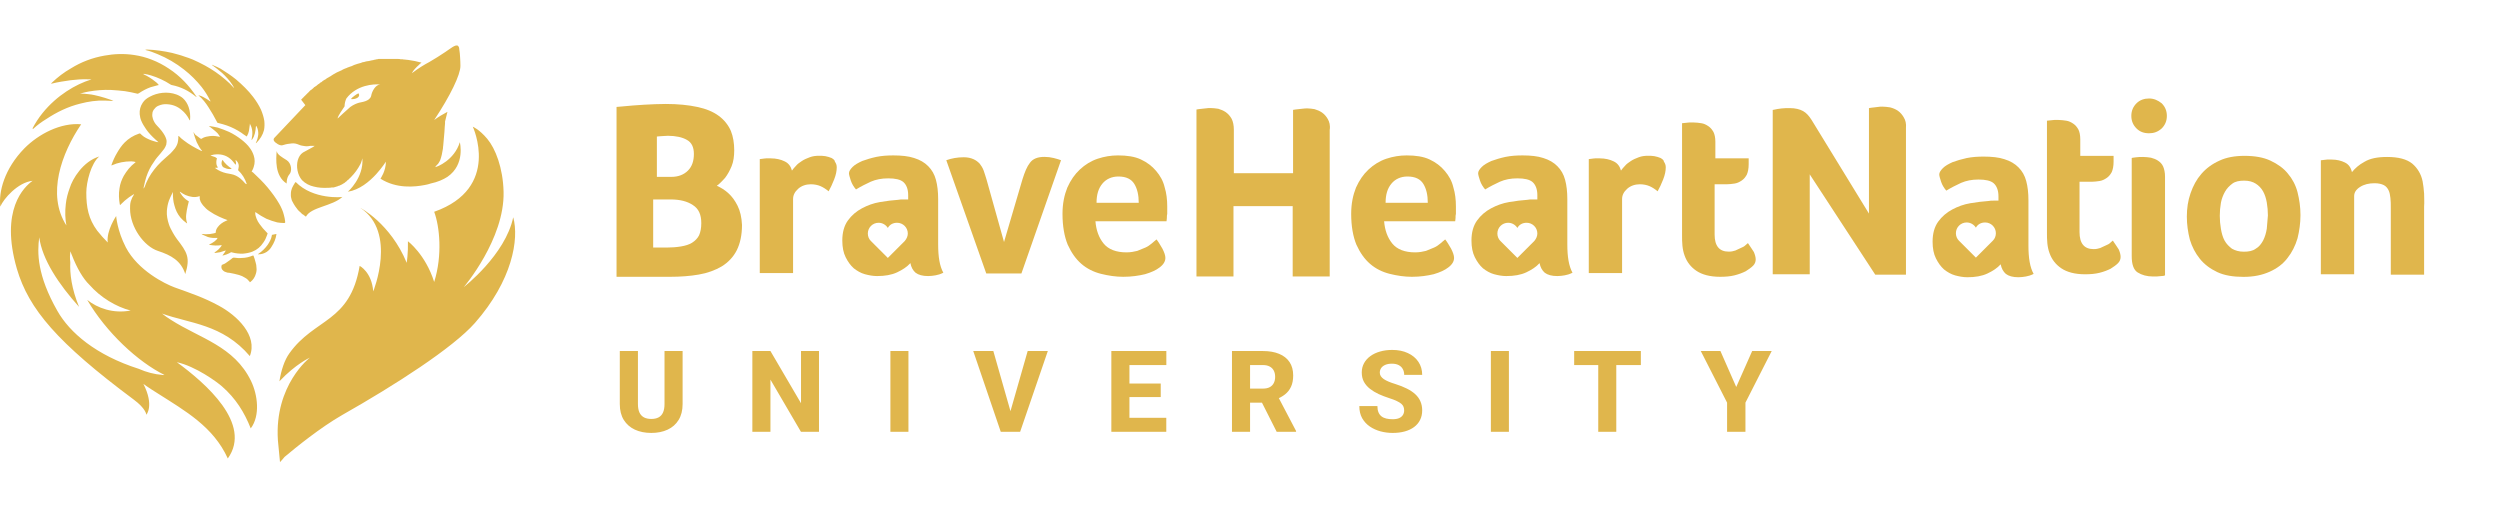 <svg width="330" height="68" viewBox="0 0 330 68" fill="none" xmlns="http://www.w3.org/2000/svg">
<path d="M62.688 42.633C59.781 45.921 52.174 50.814 45.164 54.784C42.297 56.428 39.031 59.075 37.558 60.318C37.359 60.559 37.16 60.8 36.96 61L36.682 58.113C36.204 50.814 40.903 47.205 40.903 47.205C40.903 47.205 39.031 48.047 36.881 50.333C37.12 48.849 37.558 47.525 38.195 46.643C41.54 41.951 46.2 42.633 47.474 35.093C47.474 35.093 49.068 35.895 49.267 38.462C49.267 38.462 52.453 30.642 47.554 27.434C47.554 27.434 51.537 29.479 53.687 34.692C53.687 34.692 53.886 33.409 53.847 31.845C53.847 31.845 56.157 33.569 57.312 37.219C58.427 33.69 58.028 29.88 57.312 27.955C66.193 24.827 62.409 16.726 62.409 16.726C62.409 16.726 63.246 17.047 64.321 18.33C65.396 19.614 66.392 22.14 66.472 25.308C66.631 31.564 61.215 37.901 61.215 37.901C61.215 37.901 66.71 33.65 67.746 28.677C68.543 31.564 67.626 37.018 62.688 42.633ZM4.303 17.047C4.343 17.047 4.343 17.007 4.383 17.007C4.9 16.526 5.498 16.085 6.095 15.724C7.489 14.801 8.963 14.079 10.595 13.678C11.671 13.398 12.746 13.237 13.861 13.277C14.14 13.277 14.459 13.318 14.737 13.318C14.817 13.318 14.857 13.318 14.976 13.318C14.817 13.237 14.698 13.197 14.578 13.157C14.1 12.997 13.622 12.836 13.144 12.716C12.666 12.596 12.188 12.475 11.711 12.435C11.352 12.395 11.034 12.355 10.675 12.355C10.635 12.355 10.635 12.355 10.595 12.355C10.635 12.315 10.675 12.315 10.715 12.315C11.073 12.195 11.392 12.155 11.75 12.074C12.706 11.914 13.662 11.834 14.658 11.874C15.255 11.914 15.892 11.954 16.49 12.034C17.047 12.114 17.565 12.235 18.083 12.355C18.162 12.395 18.242 12.355 18.322 12.315C18.8 11.994 19.317 11.713 19.875 11.513C20.154 11.433 20.433 11.352 20.751 11.272C20.791 11.272 20.871 11.232 20.95 11.232C20.95 11.192 20.91 11.192 20.91 11.152C20.791 10.992 20.632 10.871 20.472 10.751C20.034 10.39 19.517 10.069 18.999 9.828C18.959 9.828 18.959 9.788 18.919 9.788C18.959 9.748 18.959 9.748 18.999 9.748C19.317 9.788 19.636 9.869 19.915 9.949C20.831 10.229 21.707 10.631 22.503 11.152C22.583 11.192 22.623 11.232 22.703 11.232C23.897 11.473 24.933 11.994 25.849 12.756C25.889 12.756 25.889 12.796 25.928 12.796C25.928 12.796 25.928 12.796 25.968 12.796C25.968 12.796 25.968 12.756 25.928 12.756C24.973 11.312 23.778 10.029 22.304 9.067C21.587 8.585 20.831 8.184 19.994 7.863C19.278 7.583 18.521 7.382 17.724 7.262C16.41 7.061 15.096 7.101 13.782 7.342C12.188 7.623 10.715 8.184 9.361 9.026C8.445 9.548 7.609 10.189 6.852 10.911C6.812 10.951 6.772 10.992 6.732 11.032C6.772 11.032 6.812 11.032 6.852 11.032C7.648 10.831 8.485 10.711 9.321 10.59C10.078 10.51 10.834 10.43 11.631 10.47C11.75 10.47 11.91 10.47 12.029 10.47C12.029 10.47 12.029 10.47 12.069 10.47C12.029 10.47 12.029 10.51 11.989 10.51C10.038 11.112 7.529 12.556 5.617 14.922C5.099 15.563 4.661 16.245 4.303 16.927C4.343 16.967 4.343 17.007 4.303 17.047ZM19.158 6.58C19.198 6.58 19.238 6.62 19.278 6.62C19.795 6.741 20.313 6.941 20.791 7.142C22.065 7.663 23.22 8.345 24.296 9.187C25.172 9.869 25.928 10.631 26.606 11.473C27.044 12.034 27.402 12.596 27.721 13.237C27.761 13.277 27.761 13.318 27.8 13.358C27.761 13.398 27.761 13.358 27.721 13.358C27.442 13.157 27.123 12.957 26.805 12.796C26.645 12.716 26.486 12.636 26.287 12.596C26.247 12.596 26.247 12.596 26.207 12.596C26.207 12.636 26.207 12.636 26.247 12.636C26.765 13.077 27.163 13.598 27.522 14.16C27.92 14.761 28.278 15.403 28.637 16.085C28.716 16.245 28.677 16.205 28.836 16.245C29.194 16.325 29.593 16.445 29.951 16.566C30.628 16.806 31.265 17.127 31.863 17.528C32.062 17.689 32.261 17.809 32.5 17.969C32.5 17.969 32.54 18.009 32.58 18.009C32.58 17.969 32.619 17.969 32.619 17.929C32.739 17.729 32.818 17.488 32.858 17.288C32.898 17.007 32.938 16.726 32.978 16.445C32.978 16.405 32.978 16.365 32.978 16.325C33.018 16.365 33.018 16.365 33.018 16.405C33.177 16.686 33.257 16.967 33.296 17.288C33.336 17.649 33.296 18.009 33.217 18.37C33.217 18.41 33.217 18.451 33.177 18.451C33.217 18.491 33.217 18.451 33.257 18.451C33.336 18.33 33.416 18.21 33.495 18.05C33.615 17.769 33.695 17.448 33.734 17.127C33.734 17.007 33.774 16.846 33.774 16.726C33.774 16.686 33.774 16.686 33.814 16.606C33.854 16.646 33.854 16.686 33.894 16.726C34.053 17.047 34.093 17.368 34.093 17.729C34.053 18.09 33.973 18.451 33.814 18.771C33.814 18.812 33.774 18.852 33.774 18.852C33.774 18.852 33.774 18.852 33.774 18.892C33.814 18.892 33.814 18.892 33.854 18.852C34.332 18.37 34.69 17.809 34.85 17.167C34.929 16.766 34.929 16.365 34.889 15.964C34.81 15.443 34.65 14.962 34.451 14.48C34.172 13.879 33.814 13.318 33.416 12.796C32.779 11.954 31.982 11.192 31.186 10.51C30.548 9.989 29.831 9.508 29.115 9.067C28.796 8.906 28.477 8.746 28.159 8.625C28.119 8.585 28.039 8.585 27.96 8.545C28 8.585 28 8.625 28.039 8.625C28.477 8.946 28.916 9.267 29.314 9.628C29.831 10.109 30.309 10.631 30.668 11.192C30.747 11.312 30.827 11.473 30.907 11.593C30.867 11.593 30.827 11.553 30.827 11.553C30.509 11.192 30.15 10.831 29.752 10.51C28.916 9.788 28.039 9.187 27.084 8.665C26.566 8.385 26.008 8.104 25.451 7.863C25.092 7.703 24.694 7.583 24.335 7.462C23.818 7.262 23.26 7.142 22.703 6.981C21.627 6.741 20.512 6.58 19.397 6.54C19.238 6.58 19.198 6.58 19.158 6.58ZM33.416 33.73C33.376 33.73 33.376 33.73 33.376 33.73C32.898 33.93 32.42 34.051 31.902 34.051C31.584 34.091 31.225 34.051 30.907 34.011C30.827 34.011 30.787 34.011 30.708 34.051C30.469 34.251 30.19 34.452 29.951 34.612C29.752 34.773 29.513 34.893 29.274 34.973C29.154 35.294 29.234 35.535 29.473 35.735C29.553 35.815 29.632 35.855 29.752 35.895C29.911 35.976 30.11 36.016 30.309 36.016C30.708 36.096 31.146 36.176 31.544 36.297C31.823 36.377 32.102 36.497 32.34 36.657C32.58 36.778 32.779 36.978 32.938 37.179C32.938 37.179 32.978 37.219 32.978 37.259C33.018 37.259 33.018 37.219 33.057 37.219C33.416 36.938 33.655 36.577 33.774 36.136C33.854 35.895 33.894 35.615 33.854 35.334C33.854 35.093 33.814 34.853 33.734 34.612C33.655 34.331 33.575 34.011 33.456 33.73C33.456 33.77 33.416 33.73 33.416 33.73ZM35.885 31.003C35.885 31.043 35.885 31.043 35.885 31.083C35.805 31.564 35.566 31.965 35.328 32.326C35.009 32.767 34.611 33.169 34.133 33.489C34.093 33.489 34.093 33.529 34.053 33.569C34.093 33.569 34.133 33.569 34.133 33.569C34.531 33.569 34.889 33.449 35.208 33.249C35.487 33.048 35.686 32.848 35.845 32.567C36.164 32.086 36.403 31.524 36.482 30.963C36.482 30.923 36.482 30.923 36.482 30.883C36.403 30.883 36.363 30.923 36.283 30.923C36.204 30.923 36.164 30.963 36.084 30.963C36.044 30.963 35.965 31.003 35.885 31.003ZM30.588 22.26C30.349 22.1 30.11 21.94 29.911 21.739C29.712 21.539 29.513 21.338 29.393 21.098C29.194 21.338 29.194 21.699 29.354 21.94C29.433 22.06 29.553 22.14 29.712 22.18C29.951 22.3 30.23 22.341 30.509 22.3C30.509 22.3 30.509 22.26 30.588 22.26ZM39.031 24.025C38.952 24.105 38.872 24.185 38.832 24.306C38.792 24.346 38.792 24.386 38.752 24.426C38.633 24.627 38.514 24.867 38.474 25.068C38.474 25.108 38.434 25.148 38.434 25.188C38.394 25.348 38.394 25.549 38.394 25.709C38.394 25.749 38.394 25.79 38.394 25.83C38.394 26.03 38.474 26.231 38.514 26.431C38.553 26.471 38.553 26.552 38.593 26.592C38.713 26.832 38.832 27.033 38.992 27.273C39.031 27.313 39.071 27.354 39.111 27.434C39.151 27.474 39.191 27.514 39.23 27.594C39.35 27.755 39.509 27.915 39.669 28.035C39.669 28.035 39.669 28.035 39.708 28.075C39.748 28.116 39.788 28.156 39.828 28.196L39.868 28.236C39.907 28.276 39.947 28.276 39.987 28.316C40.027 28.316 40.027 28.356 40.067 28.356C40.107 28.396 40.107 28.396 40.146 28.436C40.186 28.436 40.186 28.476 40.226 28.476L40.266 28.517C40.306 28.557 40.346 28.557 40.385 28.597C41.062 27.313 43.85 27.233 45.204 25.99C45.204 26.03 41.341 26.391 39.031 24.025ZM38.195 23.022C38.593 22.581 38.474 21.539 37.837 21.138C37.199 20.736 36.602 20.416 36.522 19.934C36.443 20.977 36.243 23.223 37.837 24.226C37.837 24.266 37.797 23.463 38.195 23.022ZM37.637 29.399C37.637 29.439 37.637 29.439 37.637 29.399C37.558 29.439 37.518 29.439 37.478 29.439C37.199 29.439 36.881 29.399 36.602 29.359C36.124 29.238 35.646 29.078 35.168 28.877C34.69 28.637 34.212 28.356 33.774 28.035C33.734 28.035 33.734 27.995 33.695 27.995C33.695 28.035 33.695 28.116 33.695 28.156C33.695 28.396 33.774 28.597 33.854 28.837C33.973 29.118 34.093 29.359 34.252 29.559C34.531 29.96 34.85 30.321 35.208 30.682C35.248 30.722 35.288 30.762 35.328 30.802C35.288 30.883 35.288 30.963 35.248 31.043C35.128 31.404 34.969 31.725 34.77 32.005C34.411 32.567 33.934 32.968 33.336 33.209C32.938 33.369 32.5 33.449 32.022 33.489C31.584 33.489 31.106 33.449 30.668 33.329C30.628 33.329 30.548 33.289 30.509 33.289C30.23 33.489 29.553 33.73 29.354 33.73C29.433 33.61 29.513 33.529 29.593 33.409C29.672 33.289 29.752 33.209 29.792 33.048C29.712 33.088 29.632 33.128 29.553 33.128C29.473 33.169 29.393 33.169 29.314 33.209C29.234 33.249 29.154 33.249 29.075 33.289C28.995 33.289 28.916 33.329 28.796 33.329C28.716 33.329 28.637 33.369 28.557 33.369C28.477 33.369 28.398 33.409 28.318 33.369C28.318 33.369 28.318 33.369 28.318 33.329C28.517 33.209 28.677 33.048 28.836 32.928C29.075 32.687 29.234 32.487 29.274 32.366C29.234 32.366 29.194 32.366 29.154 32.366C28.677 32.447 28.159 32.407 27.681 32.326C27.641 32.326 27.601 32.326 27.601 32.286C28.119 32.046 28.637 31.685 28.716 31.404C28.597 31.404 28.517 31.404 28.398 31.404C28.278 31.404 28.199 31.404 28.079 31.404C27.96 31.404 27.88 31.364 27.761 31.364C27.641 31.324 27.561 31.324 27.442 31.284C27.362 31.244 27.243 31.203 27.163 31.163C27.084 31.123 26.964 31.083 26.884 31.043C26.805 31.003 26.685 30.963 26.606 30.883C26.645 30.883 26.645 30.883 26.685 30.883C26.845 30.883 27.004 30.923 27.163 30.923C27.522 30.923 27.88 30.883 28.238 30.802C28.318 30.762 28.398 30.762 28.477 30.722V30.682C28.477 30.401 28.597 30.161 28.756 29.96C28.876 29.8 29.035 29.639 29.194 29.519C29.393 29.359 29.632 29.238 29.911 29.118C29.951 29.118 29.991 29.078 30.031 29.078C29.991 29.078 29.991 29.038 29.991 29.038C29.632 28.918 29.274 28.757 28.916 28.597C28.477 28.396 28.039 28.156 27.641 27.875C27.322 27.674 27.044 27.394 26.805 27.113C26.685 26.953 26.566 26.792 26.486 26.632C26.406 26.431 26.327 26.231 26.367 25.99C26.367 25.95 26.367 25.95 26.367 25.91C26.327 25.91 26.327 25.91 26.287 25.91C25.69 26.11 25.092 25.99 24.495 25.749C24.256 25.629 24.017 25.509 23.818 25.348C23.778 25.348 23.778 25.308 23.738 25.308C23.738 25.348 23.738 25.348 23.738 25.348C23.778 25.429 23.818 25.509 23.858 25.549C24.096 25.95 24.415 26.271 24.813 26.511C24.853 26.552 24.893 26.552 24.933 26.592C24.933 26.632 24.893 26.672 24.893 26.712C24.853 26.872 24.813 27.033 24.774 27.193C24.694 27.554 24.614 27.955 24.574 28.356C24.535 28.717 24.574 29.078 24.694 29.439C24.694 29.439 24.694 29.439 24.694 29.479C24.654 29.479 24.614 29.439 24.614 29.439C24.335 29.238 24.057 28.998 23.818 28.717C23.419 28.236 23.18 27.715 23.021 27.113C22.862 26.592 22.822 26.03 22.822 25.469C22.822 25.429 22.822 25.389 22.822 25.348C22.782 25.429 22.742 25.469 22.742 25.509C22.583 25.83 22.424 26.15 22.304 26.471C22.145 26.912 22.065 27.354 22.026 27.835C21.986 28.436 22.105 29.038 22.304 29.639C22.424 30 22.623 30.361 22.822 30.722C22.942 30.963 23.101 31.163 23.22 31.364C23.26 31.404 23.3 31.444 23.3 31.484C24.734 33.329 25.132 34.011 24.455 36.176C23.897 34.412 22.583 33.69 20.871 33.128C18.999 32.527 17.167 29.96 17.167 27.554C17.167 27.233 17.167 26.953 17.246 26.632C17.246 26.592 17.286 26.552 17.286 26.511C17.366 26.231 17.485 25.99 17.645 25.749C17.645 25.709 17.684 25.669 17.684 25.629C17.645 25.629 17.605 25.629 17.605 25.669C17.406 25.79 17.246 25.91 17.047 26.03C16.649 26.311 16.291 26.632 15.932 26.993C15.892 27.033 15.892 27.073 15.852 27.073C15.852 27.033 15.852 27.033 15.813 26.993C15.693 26.271 15.653 25.589 15.773 24.867C15.852 24.266 16.052 23.744 16.33 23.223C16.729 22.541 17.207 21.94 17.844 21.458C17.884 21.458 17.884 21.418 17.884 21.378C17.844 21.378 17.764 21.378 17.724 21.338C17.605 21.338 17.446 21.298 17.326 21.298C16.45 21.298 15.574 21.458 14.777 21.819C14.737 21.819 14.737 21.859 14.698 21.819C14.897 21.258 15.136 20.696 15.454 20.175C15.733 19.694 16.052 19.213 16.45 18.812C16.968 18.29 17.605 17.889 18.322 17.649C18.362 17.649 18.441 17.608 18.481 17.608C18.64 17.769 18.84 17.929 18.999 18.05C19.198 18.17 19.397 18.29 19.596 18.37C19.795 18.451 20.034 18.571 20.233 18.611C20.632 18.731 20.751 18.771 20.91 18.771C20.871 18.731 20.871 18.731 20.871 18.731C20.751 18.611 20.632 18.531 20.512 18.41C20.074 18.009 19.636 17.568 19.278 17.047C19.039 16.686 18.8 16.325 18.64 15.924C18.521 15.643 18.481 15.403 18.441 15.082C18.401 14.521 18.521 14.039 18.84 13.558C19.078 13.197 19.397 12.957 19.795 12.756C20.751 12.235 22.105 12.034 23.3 12.475C23.619 12.596 23.897 12.756 24.136 12.957C24.495 13.277 24.734 13.678 24.893 14.12C25.092 14.681 25.132 15.242 25.092 15.804C25.092 15.844 25.092 15.844 25.052 15.884C25.012 15.844 24.973 15.804 24.973 15.764C24.734 15.283 24.375 14.841 23.977 14.521C23.419 14.039 22.782 13.799 22.065 13.759C21.667 13.719 21.269 13.799 20.91 13.959C20.711 14.039 20.552 14.16 20.433 14.32C20.233 14.521 20.114 14.761 20.114 15.002C20.074 15.242 20.114 15.483 20.194 15.724C20.313 16.044 20.472 16.325 20.711 16.566C20.95 16.806 21.149 17.047 21.349 17.288C21.508 17.488 21.627 17.689 21.747 17.889C21.826 18.05 21.906 18.21 21.946 18.37C22.026 18.611 21.986 18.852 21.946 19.092C21.866 19.293 21.787 19.493 21.667 19.654C21.508 19.854 21.349 20.055 21.189 20.255C20.871 20.616 20.552 20.977 20.313 21.378C19.875 21.98 19.556 22.621 19.317 23.343C19.198 23.744 19.078 24.145 18.999 24.586C18.959 24.707 18.959 24.787 18.959 24.907C18.999 24.827 19.039 24.747 19.078 24.707C19.158 24.506 19.238 24.306 19.317 24.105C19.676 23.263 20.194 22.541 20.791 21.859C21.11 21.498 21.468 21.178 21.826 20.857C22.065 20.656 22.265 20.456 22.503 20.255C22.703 20.055 22.902 19.814 23.101 19.573C23.3 19.293 23.459 18.972 23.499 18.611C23.539 18.41 23.539 18.21 23.539 18.05C23.539 18.009 23.539 17.969 23.539 17.929C23.579 17.969 23.579 17.969 23.619 17.969C23.818 18.17 24.017 18.37 24.256 18.531C24.973 19.092 25.769 19.533 26.606 19.934C26.606 19.934 26.645 19.934 26.685 19.934C26.526 19.734 26.406 19.573 26.287 19.373C26.168 19.172 26.088 18.972 25.968 18.771C25.889 18.571 25.809 18.33 25.729 18.13C25.65 17.929 25.61 17.689 25.53 17.448C25.61 17.488 25.61 17.568 25.65 17.608C25.69 17.649 25.729 17.689 25.769 17.769C25.809 17.809 25.849 17.849 25.928 17.889C25.968 17.929 26.048 17.969 26.088 18.009C26.128 18.05 26.207 18.09 26.247 18.13C26.287 18.17 26.367 18.21 26.406 18.25C26.446 18.29 26.526 18.33 26.566 18.33C26.606 18.33 26.606 18.29 26.645 18.29C26.884 18.13 27.163 18.05 27.442 18.009C27.8 17.929 28.159 17.929 28.477 17.969C28.637 18.009 28.796 18.009 28.955 18.05C28.995 18.05 29.035 18.09 29.035 18.05C28.995 17.969 28.955 17.889 28.916 17.849C28.796 17.649 28.637 17.488 28.438 17.328C28.199 17.127 27.96 16.927 27.681 16.726C27.641 16.686 27.641 16.686 27.561 16.646C27.601 16.646 27.641 16.646 27.681 16.646C28.039 16.686 28.398 16.766 28.756 16.846C29.274 17.007 29.752 17.207 30.23 17.408C30.827 17.689 31.385 18.05 31.902 18.451C32.301 18.771 32.699 19.132 32.978 19.533C33.217 19.854 33.376 20.175 33.495 20.536C33.655 21.017 33.655 21.539 33.495 22.02C33.456 22.18 33.376 22.341 33.296 22.501C33.257 22.541 33.257 22.581 33.217 22.621C33.217 22.621 33.217 22.662 33.257 22.662C33.296 22.702 33.336 22.742 33.376 22.742C34.053 23.383 34.73 24.025 35.328 24.747C35.885 25.429 36.403 26.11 36.841 26.872C37.12 27.354 37.359 27.875 37.478 28.396C37.558 28.677 37.598 28.918 37.637 29.198C37.637 29.319 37.637 29.359 37.637 29.399ZM32.58 24.306C32.34 23.584 31.982 22.982 31.424 22.461C31.424 22.421 31.464 22.341 31.464 22.3C31.584 21.859 31.504 21.498 31.186 21.178C31.186 21.178 31.146 21.138 31.106 21.138C31.066 21.178 31.106 21.218 31.106 21.258C31.106 21.298 31.106 21.338 31.146 21.378C31.146 21.418 31.146 21.458 31.146 21.498C31.146 21.539 31.146 21.579 31.146 21.619C31.146 21.659 31.146 21.699 31.106 21.739C31.066 21.699 31.026 21.659 30.986 21.619C30.867 21.458 30.747 21.298 30.588 21.138C30.031 20.576 29.354 20.335 28.557 20.376C28.318 20.376 28.119 20.416 27.88 20.496C27.84 20.496 27.84 20.496 27.8 20.536C27.84 20.576 27.88 20.576 27.92 20.576C27.96 20.576 28 20.616 28.039 20.616C28.079 20.616 28.119 20.656 28.159 20.656C28.199 20.656 28.238 20.696 28.278 20.696C28.318 20.696 28.358 20.736 28.398 20.736C28.438 20.777 28.477 20.777 28.517 20.817C28.557 20.857 28.597 20.857 28.637 20.897C28.637 20.977 28.597 21.017 28.597 21.057C28.557 21.178 28.557 21.338 28.557 21.458C28.557 21.659 28.597 21.859 28.716 22.02C28.716 22.02 28.716 22.06 28.756 22.06C28.756 22.06 28.756 22.06 28.756 22.1C28.637 22.18 28.517 22.14 28.398 22.14C28.438 22.18 28.438 22.18 28.438 22.22C28.876 22.541 29.354 22.742 29.871 22.862C30.07 22.902 30.309 22.942 30.509 22.982C30.947 23.062 31.345 23.263 31.703 23.544C31.942 23.744 32.181 23.985 32.38 24.226C32.5 24.266 32.5 24.306 32.58 24.306ZM29.314 51.014C28.637 50.413 25.849 48.367 23.34 47.806C27.123 50.573 33.336 55.947 30.07 60.519C28.159 56.308 24.415 54.223 20.831 51.937C20.552 51.776 19.317 50.974 18.959 50.694C18.959 50.694 18.919 50.694 18.919 50.653C20.393 53.541 19.317 54.744 19.317 54.744C19.317 54.744 19.278 53.942 17.645 52.739C7.569 45.239 3.785 40.788 2.232 35.495C-0.038 27.674 3.188 24.667 4.303 23.865C2.351 24.065 0.44 26.271 0.042 27.273C-0.197 25.348 0.559 22.3 3.228 19.573C5.099 17.689 8.007 16.165 10.715 16.405C8.126 20.215 6.135 25.669 8.763 29.76C8.604 28.918 8.564 27.955 8.684 26.953C8.763 26.191 8.963 25.469 9.202 24.827C9.56 23.624 10.954 21.298 13.104 20.656C12.029 21.539 11.392 24.025 11.392 25.429C11.392 27.354 11.671 28.877 12.826 30.442C13.264 31.003 13.742 31.524 14.22 32.005C14.021 30.442 15.335 28.517 15.335 28.517C15.335 28.517 15.454 30.401 16.609 32.647C18.202 35.695 21.747 37.459 23.061 37.941C25.172 38.703 26.884 39.264 28.876 40.347C31.265 41.63 34.053 44.277 32.978 47.004C29.354 42.753 25.012 42.713 21.388 41.39C21.787 41.71 22.185 41.991 22.583 42.232C26.406 44.678 30.907 45.681 33.137 50.292C34.013 52.097 34.372 54.864 33.097 56.549C32.261 54.423 31.106 52.578 29.314 51.014ZM21.548 49.49C21.587 49.49 21.627 49.49 21.707 49.49C18.202 47.766 14.021 43.876 11.511 39.585C12.866 40.668 14.937 41.43 17.246 40.989C15.335 40.507 13.264 39.264 11.79 37.58C10.994 36.818 10.157 35.414 9.48 33.65C9.401 33.489 9.361 33.329 9.281 33.169C9.241 33.61 9.202 34.091 9.281 34.612C9.202 36.096 9.441 38.101 10.436 40.507C7.728 37.5 5.577 34.251 5.179 31.324C4.9 33.369 4.9 36.337 7.569 41.029C9.202 43.916 12.666 46.884 18.322 48.688C19.317 49.13 20.393 49.41 21.428 49.49C21.508 49.49 21.587 49.531 21.667 49.531C21.587 49.531 21.587 49.531 21.548 49.49ZM60.697 18.771C60.697 18.771 61.453 21.699 59.064 23.343C58.506 23.704 57.789 24.025 56.834 24.226C56.834 24.226 56.515 24.346 56.037 24.426C54.803 24.667 52.333 24.947 50.222 23.584C50.222 23.584 50.939 22.581 50.939 21.338C50.939 21.338 50.461 22.1 49.665 22.982C48.749 23.985 47.435 25.068 45.921 25.308C45.921 25.308 48.032 23.463 47.833 20.897C47.833 20.897 47.674 21.539 47.554 21.699C47.236 22.3 46.837 22.862 46.359 23.343C46.359 23.343 46.359 23.343 46.319 23.383C46.28 23.423 46.24 23.463 46.2 23.504C46.16 23.544 46.081 23.584 46.041 23.664L46.001 23.704C45.961 23.704 45.961 23.744 45.921 23.744C45.881 23.784 45.842 23.825 45.802 23.865C45.762 23.905 45.762 23.905 45.722 23.945C45.682 23.985 45.642 23.985 45.603 24.025C45.563 24.065 45.563 24.065 45.523 24.105C45.483 24.145 45.443 24.145 45.404 24.185C45.364 24.185 45.364 24.226 45.324 24.226C45.284 24.266 45.244 24.266 45.204 24.306C45.164 24.306 45.164 24.346 45.125 24.346C45.085 24.386 45.045 24.386 44.965 24.426C44.926 24.426 44.886 24.466 44.886 24.466C44.846 24.506 44.806 24.506 44.766 24.506C44.727 24.506 44.687 24.546 44.647 24.546C44.607 24.546 44.607 24.586 44.567 24.586C44.448 24.627 44.288 24.667 44.169 24.707C44.089 24.747 44.01 24.747 43.93 24.747C43.89 24.747 43.89 24.747 43.85 24.747C43.81 24.747 43.81 24.747 43.771 24.747C43.651 24.787 43.492 24.787 43.333 24.787C42.695 24.827 42.018 24.787 41.421 24.627C40.863 24.506 40.306 24.226 39.868 23.784C39.27 23.103 39.071 21.98 39.31 21.138C39.43 20.736 39.629 20.376 39.987 20.135C40.385 19.894 41.461 19.373 41.54 19.253H41.421C41.341 19.253 41.222 19.253 41.142 19.253C40.983 19.253 40.863 19.253 40.704 19.293C40.584 19.293 40.425 19.333 40.306 19.293H40.266C39.947 19.253 39.708 19.213 39.43 19.092C39.151 18.972 38.832 18.892 38.514 18.932C38.115 18.972 37.797 19.012 37.438 19.132C37.319 19.172 37.16 19.213 37.04 19.172C36.801 19.132 36.562 18.972 36.363 18.812C36.204 18.691 36.005 18.451 36.204 18.21L40.306 13.879L39.748 13.157C39.748 13.157 39.788 13.117 39.868 13.037C39.907 12.997 39.907 12.997 39.947 12.957C39.947 12.957 39.947 12.916 39.987 12.916L40.027 12.876L40.067 12.836L40.107 12.796C40.146 12.756 40.147 12.716 40.186 12.716L40.226 12.676C40.266 12.636 40.266 12.636 40.306 12.596L40.346 12.556C40.385 12.515 40.425 12.475 40.465 12.435L40.505 12.395C40.545 12.355 40.584 12.315 40.624 12.275L40.664 12.235C40.704 12.195 40.784 12.155 40.824 12.074L40.863 12.034C40.903 11.994 40.943 11.954 40.983 11.914C41.023 11.914 41.023 11.874 41.062 11.874C41.142 11.834 41.182 11.753 41.262 11.713L41.301 11.673C41.341 11.633 41.421 11.593 41.461 11.513C41.501 11.513 41.501 11.473 41.54 11.473C41.62 11.433 41.7 11.352 41.779 11.312C41.779 11.312 41.819 11.312 41.819 11.272C41.899 11.232 41.939 11.152 42.018 11.112C42.058 11.112 42.058 11.072 42.098 11.072C42.178 10.992 42.257 10.951 42.337 10.871C42.337 10.871 42.337 10.871 42.377 10.871C42.456 10.831 42.536 10.751 42.616 10.671C42.656 10.671 42.656 10.631 42.695 10.631C42.775 10.59 42.855 10.51 42.974 10.47C42.974 10.47 43.014 10.47 43.014 10.43C43.094 10.35 43.213 10.31 43.333 10.229C43.372 10.229 43.372 10.189 43.412 10.189C43.492 10.149 43.572 10.069 43.691 10.029L43.731 9.989C43.85 9.909 43.93 9.869 44.049 9.788C44.089 9.788 44.129 9.748 44.129 9.748C44.209 9.708 44.328 9.628 44.408 9.588C44.448 9.588 44.448 9.548 44.487 9.548C44.607 9.508 44.727 9.427 44.846 9.387C44.886 9.387 44.926 9.347 44.926 9.347C45.045 9.307 45.125 9.267 45.244 9.187C45.284 9.187 45.284 9.147 45.324 9.147C45.443 9.107 45.563 9.026 45.722 8.986C45.762 8.986 45.802 8.946 45.802 8.946C45.921 8.906 46.001 8.866 46.12 8.826C46.16 8.826 46.2 8.786 46.24 8.786C46.359 8.746 46.519 8.706 46.638 8.625C46.678 8.625 46.718 8.585 46.718 8.585C46.837 8.545 46.957 8.505 47.076 8.465C47.116 8.465 47.156 8.425 47.196 8.425C47.355 8.385 47.474 8.345 47.634 8.305C47.674 8.305 47.713 8.305 47.713 8.264C47.833 8.224 47.952 8.184 48.072 8.184C48.112 8.184 48.151 8.144 48.191 8.144C48.351 8.104 48.51 8.064 48.629 8.064C48.709 8.064 48.749 8.024 48.828 8.024C48.868 8.024 48.948 7.984 48.988 7.984C49.068 7.984 49.147 7.944 49.187 7.944C49.227 7.944 49.306 7.944 49.346 7.904C49.426 7.904 49.506 7.863 49.545 7.863C49.585 7.863 49.665 7.863 49.705 7.823C49.784 7.823 49.864 7.823 49.944 7.783C49.983 7.783 50.063 7.783 50.103 7.783C50.183 7.783 50.262 7.783 50.342 7.783C50.382 7.783 50.461 7.783 50.501 7.783C50.581 7.783 50.66 7.783 50.74 7.783C50.78 7.783 50.86 7.783 50.9 7.783C50.979 7.783 51.059 7.783 51.139 7.783C51.178 7.783 51.258 7.783 51.298 7.783C51.377 7.783 51.457 7.783 51.537 7.783C51.577 7.783 51.656 7.783 51.696 7.783C51.776 7.783 51.855 7.783 51.975 7.783C52.015 7.783 52.094 7.783 52.134 7.783C52.214 7.783 52.333 7.783 52.413 7.783C52.453 7.783 52.492 7.783 52.572 7.783C52.652 7.783 52.771 7.783 52.891 7.823C52.931 7.823 52.971 7.823 53.01 7.823C53.13 7.823 53.209 7.823 53.329 7.863C53.369 7.863 53.408 7.863 53.448 7.863C53.568 7.863 53.687 7.904 53.807 7.904H53.847C54.444 7.984 55.041 8.104 55.639 8.264C55.639 8.264 55.519 8.345 55.36 8.505C55.32 8.505 55.32 8.545 55.28 8.585C54.962 8.866 54.524 9.307 54.364 9.668C55.32 8.946 55.997 8.545 56.674 8.184C57.471 7.703 58.028 7.382 58.785 6.861C59.502 6.38 60.059 5.898 60.378 6.019C60.378 6.019 60.378 6.019 60.418 6.019C60.418 6.019 60.458 6.019 60.458 6.059C60.577 6.179 60.617 6.299 60.617 6.46C60.657 6.66 60.657 6.821 60.697 7.061C60.697 7.061 60.776 7.984 60.776 8.706C60.776 9.869 59.462 12.596 57.312 15.844C57.351 15.804 57.949 15.363 58.705 14.962C58.825 14.882 58.944 14.841 59.064 14.761C58.984 15.042 58.865 15.523 58.745 16.044C58.745 16.085 58.745 16.085 58.745 16.125C58.745 16.125 58.745 16.125 58.745 16.165C58.745 16.205 58.745 16.245 58.745 16.285C58.705 16.606 58.705 16.846 58.666 17.408C58.666 17.528 58.586 18.29 58.506 19.213C58.506 19.253 58.467 19.413 58.467 19.614C58.387 20.175 58.267 20.696 58.108 21.138C58.028 21.298 57.949 21.458 57.829 21.619C57.829 21.619 57.829 21.659 57.789 21.659L57.75 21.699L57.71 21.739C57.63 21.819 57.55 21.899 57.511 21.98C57.471 22.02 57.431 22.02 57.431 22.06C57.67 22.06 59.98 21.138 60.697 18.771ZM50.183 11.152C49.346 11.072 47.076 11.192 45.722 12.997C45.603 13.237 45.483 13.638 45.483 14.039C45.284 14.36 44.567 15.323 44.567 15.643C44.567 15.643 45.802 14.48 46.24 14.12C46.678 13.799 47.116 13.638 47.395 13.558C47.674 13.478 48.789 13.398 48.988 12.676C49.107 11.994 49.585 11.192 50.183 11.152ZM46.797 12.636C46.559 12.796 46.399 12.957 46.319 13.077C46.877 13.157 47.674 12.836 47.315 12.315C47.156 12.395 46.996 12.475 46.797 12.636Z" fill="#E0B64C"/>
<path d="M230.727 32.092C230.678 32.141 230.532 32.238 230.385 32.385C230.239 32.532 230.043 32.629 229.799 32.727C229.555 32.825 229.31 32.971 229.066 33.069C228.773 33.167 228.529 33.215 228.187 33.215C226.965 33.215 226.33 32.483 226.33 30.968V24.324H227.894C227.894 24.324 227.894 24.324 227.942 24.324C228.284 24.324 228.626 24.275 228.968 24.227C229.31 24.178 229.603 24.031 229.897 23.836C230.19 23.64 230.385 23.396 230.58 23.054C230.727 22.712 230.825 22.272 230.825 21.686V20.904H226.428V18.706C226.428 18.169 226.33 17.729 226.184 17.436C225.988 17.094 225.793 16.85 225.5 16.654C225.207 16.459 224.914 16.312 224.572 16.264C224.23 16.215 223.888 16.166 223.546 16.166C223.35 16.166 223.204 16.166 223.008 16.166C222.813 16.166 222.666 16.215 222.52 16.215L222.031 16.264V31.017C222.031 31.506 222.031 31.945 222.08 32.434C222.129 32.922 222.227 33.362 222.373 33.753C222.666 34.583 223.204 35.267 223.937 35.756C224.669 36.244 225.695 36.537 227.063 36.537C227.747 36.537 228.382 36.489 228.968 36.342C229.555 36.195 230.043 36 230.434 35.805C230.825 35.56 231.167 35.316 231.411 35.072C231.655 34.828 231.753 34.534 231.753 34.241C231.753 33.948 231.655 33.606 231.509 33.264C231.313 32.971 231.069 32.58 230.727 32.092Z" fill="#E0B64C"/>
<path d="M97.358 27.158C97.016 26.474 96.625 25.936 96.136 25.497C95.648 25.057 95.159 24.764 94.622 24.52C95.013 24.227 95.355 23.884 95.697 23.494C96.039 23.054 96.332 22.517 96.576 21.93C96.82 21.344 96.918 20.611 96.918 19.83C96.918 18.901 96.772 18.022 96.478 17.289C96.136 16.508 95.599 15.824 94.866 15.286C94.133 14.749 93.205 14.358 92.033 14.114C90.909 13.87 89.492 13.723 87.88 13.723C86.952 13.723 86.024 13.772 85.047 13.821C84.07 13.87 83.044 13.967 81.969 14.065L81.383 14.114V36.537H88.466C89.834 36.537 91.105 36.44 92.228 36.244C93.401 36.049 94.427 35.658 95.257 35.169C96.136 34.632 96.82 33.899 97.26 33.02C97.7 32.141 97.944 31.017 97.944 29.698C97.895 28.672 97.7 27.842 97.358 27.158ZM86.708 18.022C86.854 18.022 87.05 17.973 87.294 17.973C87.538 17.973 87.831 17.924 88.173 17.924C89.199 17.924 90.079 18.12 90.665 18.462C91.3 18.804 91.593 19.439 91.593 20.318C91.593 21.247 91.349 21.979 90.811 22.517C90.274 23.054 89.541 23.347 88.613 23.347H86.708V18.022ZM92.277 31.066C92.082 31.457 91.74 31.799 91.349 32.043C90.958 32.287 90.469 32.434 89.883 32.532C89.297 32.629 88.662 32.678 87.978 32.678H86.219V26.327H88.515C89.737 26.327 90.714 26.571 91.447 27.06C92.228 27.549 92.57 28.33 92.57 29.454C92.57 30.089 92.472 30.626 92.277 31.066Z" fill="#E0B64C"/>
<path d="M109.767 20.856C109.522 20.758 109.229 20.66 108.936 20.611C108.643 20.562 108.35 20.562 108.106 20.562C107.666 20.562 107.275 20.611 106.884 20.758C106.493 20.904 106.151 21.051 105.858 21.246C105.565 21.442 105.272 21.637 105.077 21.881C104.832 22.126 104.686 22.321 104.539 22.517C104.393 21.979 104.1 21.54 103.562 21.295C103.074 21.051 102.439 20.904 101.755 20.904C101.51 20.904 101.315 20.904 101.12 20.904C100.924 20.904 100.778 20.953 100.68 20.953L100.289 21.002V36.049H104.686V26.278C104.686 25.741 104.93 25.301 105.37 24.91C105.809 24.52 106.396 24.324 107.031 24.324C107.519 24.324 107.959 24.422 108.301 24.568C108.643 24.715 109.034 24.959 109.376 25.252C109.62 24.813 109.864 24.324 110.108 23.689C110.353 23.054 110.45 22.566 110.45 22.077C110.45 21.784 110.353 21.54 110.206 21.344C110.206 21.149 110.011 21.002 109.767 20.856Z" fill="#E0B64C"/>
<path d="M137.856 20.709C136.977 20.709 136.342 20.953 135.951 21.491C135.56 21.979 135.267 22.712 134.974 23.64L132.531 31.945L130.235 23.738C130.089 23.298 129.991 22.907 129.844 22.517C129.698 22.126 129.502 21.833 129.307 21.588C129.063 21.344 128.818 21.149 128.476 21.002C128.134 20.855 127.744 20.758 127.206 20.758C126.376 20.758 125.594 20.904 124.91 21.149L130.186 36.098H134.827L140.055 21.149C139.81 21.051 139.468 20.953 139.077 20.855C138.687 20.758 138.296 20.709 137.856 20.709Z" fill="#E0B64C"/>
<path d="M152.61 22.566C152.072 21.93 151.437 21.442 150.607 21.051C149.776 20.66 148.75 20.514 147.578 20.514C146.65 20.514 145.77 20.66 144.891 20.953C144.012 21.247 143.23 21.735 142.546 22.37C141.862 23.005 141.325 23.787 140.885 24.764C140.494 25.741 140.25 26.864 140.25 28.232C140.25 29.845 140.494 31.212 140.934 32.287C141.422 33.362 142.009 34.193 142.741 34.828C143.474 35.463 144.354 35.902 145.331 36.147C146.308 36.391 147.285 36.537 148.262 36.537C149.385 36.537 150.314 36.391 151.144 36.195C151.975 35.951 152.61 35.658 153.049 35.316C153.587 34.925 153.831 34.486 153.831 34.046C153.831 33.704 153.685 33.313 153.44 32.825C153.147 32.336 152.903 31.896 152.659 31.603C152.463 31.75 152.268 31.945 152.024 32.141C151.779 32.336 151.535 32.532 151.193 32.678C150.851 32.825 150.509 32.971 150.118 33.118C149.727 33.215 149.239 33.313 148.702 33.313C147.334 33.313 146.308 32.922 145.673 32.141C145.038 31.359 144.696 30.382 144.598 29.209H153.978C153.978 29.112 154.027 28.965 154.027 28.77C154.027 28.574 154.027 28.379 154.075 28.232C154.075 28.037 154.075 27.842 154.075 27.695C154.075 27.549 154.075 27.353 154.075 27.255C154.075 26.376 153.978 25.497 153.733 24.715C153.538 23.884 153.147 23.201 152.61 22.566ZM144.744 26.767C144.744 25.692 144.989 24.862 145.526 24.227C146.015 23.64 146.747 23.298 147.627 23.298C148.653 23.298 149.337 23.64 149.727 24.275C150.118 24.91 150.314 25.741 150.314 26.767H144.744Z" fill="#E0B64C"/>
<path d="M175.276 15.726C175.081 15.384 174.837 15.091 174.495 14.847C174.202 14.651 173.86 14.505 173.518 14.407C173.176 14.358 172.883 14.309 172.589 14.309C172.394 14.309 172.199 14.309 171.857 14.358C171.564 14.407 171.27 14.407 170.977 14.456L170.684 14.505V22.859H162.868V17.143C162.868 16.557 162.77 16.068 162.575 15.677C162.379 15.335 162.135 15.042 161.793 14.798C161.5 14.602 161.158 14.456 160.816 14.358C160.474 14.309 160.132 14.261 159.79 14.261C159.643 14.261 159.399 14.261 159.106 14.309C158.813 14.358 158.52 14.358 158.227 14.407L157.934 14.456V36.489H162.819V27.206H170.635V36.489H175.521V17.143C175.618 16.557 175.472 16.068 175.276 15.726Z" fill="#E0B64C"/>
<path d="M190.715 22.566C190.178 21.93 189.543 21.442 188.712 21.051C187.882 20.66 186.856 20.514 185.684 20.514C184.755 20.514 183.876 20.66 182.997 20.953C182.117 21.247 181.336 21.735 180.652 22.37C179.968 23.005 179.43 23.787 178.991 24.764C178.6 25.741 178.356 26.864 178.356 28.232C178.356 29.845 178.6 31.212 179.04 32.287C179.528 33.362 180.114 34.193 180.847 34.828C181.58 35.463 182.459 35.902 183.436 36.147C184.413 36.391 185.39 36.537 186.367 36.537C187.491 36.537 188.419 36.391 189.25 36.195C190.08 35.951 190.715 35.658 191.155 35.316C191.692 34.925 191.937 34.486 191.937 34.046C191.937 33.704 191.79 33.313 191.546 32.825C191.253 32.336 191.008 31.896 190.764 31.603C190.569 31.75 190.373 31.945 190.129 32.141C189.885 32.336 189.641 32.532 189.299 32.678C188.957 32.825 188.615 32.971 188.224 33.118C187.833 33.215 187.345 33.313 186.807 33.313C185.439 33.313 184.413 32.922 183.778 32.141C183.143 31.359 182.801 30.382 182.703 29.209H192.083C192.083 29.112 192.132 28.965 192.132 28.77C192.132 28.574 192.132 28.379 192.181 28.232C192.181 28.037 192.181 27.842 192.181 27.695C192.181 27.549 192.181 27.353 192.181 27.255C192.181 26.376 192.083 25.497 191.839 24.715C191.644 23.884 191.253 23.201 190.715 22.566ZM182.899 26.767C182.899 25.692 183.143 24.862 183.681 24.227C184.169 23.64 184.902 23.298 185.781 23.298C186.807 23.298 187.491 23.64 187.882 24.275C188.273 24.91 188.468 25.741 188.468 26.767H182.899Z" fill="#E0B64C"/>
<path d="M219.196 20.856C218.952 20.758 218.659 20.66 218.366 20.611C218.073 20.562 217.779 20.562 217.535 20.562C217.095 20.562 216.705 20.611 216.314 20.758C215.923 20.904 215.581 21.051 215.288 21.246C214.995 21.442 214.702 21.637 214.506 21.881C214.262 22.126 214.115 22.321 213.969 22.517C213.822 21.979 213.529 21.54 212.992 21.295C212.503 21.051 211.868 20.904 211.184 20.904C210.94 20.904 210.745 20.904 210.549 20.904C210.354 20.904 210.207 20.953 210.11 20.953L209.719 21.002V36.049H214.115V26.278C214.115 25.741 214.36 25.301 214.799 24.91C215.239 24.52 215.825 24.324 216.46 24.324C216.949 24.324 217.389 24.422 217.731 24.568C218.073 24.715 218.463 24.959 218.805 25.252C219.05 24.813 219.294 24.324 219.538 23.689C219.782 23.054 219.88 22.566 219.88 22.077C219.88 21.784 219.782 21.54 219.636 21.344C219.636 21.149 219.44 21.002 219.196 20.856Z" fill="#E0B64C"/>
<path d="M123.836 32.238V26.278C123.836 25.301 123.739 24.471 123.543 23.738C123.348 23.005 123.006 22.419 122.517 21.93C122.029 21.442 121.443 21.1 120.661 20.856C119.928 20.611 119 20.514 117.925 20.514C117.144 20.514 116.411 20.562 115.678 20.709C114.994 20.856 114.359 21.051 113.822 21.247C113.284 21.491 112.845 21.735 112.551 22.028C112.258 22.321 112.063 22.614 112.063 22.859C112.063 23.054 112.161 23.396 112.307 23.836C112.454 24.275 112.698 24.666 112.991 25.008C113.626 24.617 114.31 24.275 114.945 23.982C115.629 23.689 116.362 23.543 117.241 23.543C118.17 23.543 118.853 23.689 119.244 24.031C119.635 24.373 119.879 24.959 119.879 25.741V26.327C119.684 26.327 119.44 26.327 119.244 26.327C119 26.327 118.756 26.327 118.56 26.376C117.828 26.425 117.046 26.523 116.167 26.669C115.287 26.816 114.506 27.109 113.773 27.5C113.04 27.89 112.405 28.428 111.916 29.112C111.428 29.796 111.184 30.675 111.184 31.75C111.184 32.629 111.33 33.362 111.623 33.948C111.916 34.534 112.258 35.023 112.698 35.414C113.138 35.756 113.626 36.049 114.164 36.195C114.701 36.342 115.238 36.44 115.776 36.44C116.802 36.44 117.681 36.293 118.414 35.951C119.147 35.609 119.733 35.218 120.173 34.73C120.27 35.267 120.514 35.707 120.856 36C121.247 36.293 121.785 36.44 122.517 36.44C122.859 36.44 123.201 36.391 123.495 36.342C123.788 36.293 124.13 36.195 124.52 36C124.032 35.121 123.836 33.899 123.836 32.238ZM119.44 31.799L117.193 34.046L114.945 31.799C114.701 31.554 114.554 31.212 114.554 30.822C114.554 30.04 115.19 29.405 115.971 29.405C116.509 29.405 116.948 29.698 117.193 30.089C117.437 29.649 117.876 29.405 118.414 29.405C119.195 29.405 119.831 30.04 119.831 30.822C119.831 31.164 119.684 31.506 119.44 31.799Z" fill="#E0B64C"/>
<path d="M206.887 32.238V26.278C206.887 25.301 206.79 24.471 206.594 23.738C206.399 23.005 206.057 22.419 205.568 21.93C205.08 21.442 204.493 21.1 203.712 20.856C202.979 20.611 202.051 20.514 200.976 20.514C200.194 20.514 199.462 20.562 198.729 20.709C198.045 20.856 197.41 21.051 196.872 21.247C196.335 21.491 195.895 21.735 195.602 22.028C195.309 22.321 195.114 22.614 195.114 22.859C195.114 23.054 195.211 23.396 195.358 23.836C195.505 24.275 195.749 24.666 196.042 25.008C196.677 24.617 197.361 24.275 197.996 23.982C198.68 23.689 199.413 23.543 200.292 23.543C201.22 23.543 201.904 23.689 202.295 24.031C202.686 24.373 202.93 24.959 202.93 25.741V26.327C202.735 26.327 202.491 26.327 202.295 26.327C202.051 26.327 201.807 26.327 201.611 26.376C200.878 26.425 200.097 26.523 199.217 26.669C198.338 26.816 197.556 27.109 196.824 27.5C196.091 27.89 195.456 28.428 194.967 29.112C194.479 29.796 194.234 30.675 194.234 31.75C194.234 32.629 194.381 33.362 194.674 33.948C194.967 34.534 195.309 35.023 195.749 35.414C196.188 35.756 196.677 36.049 197.214 36.195C197.752 36.342 198.289 36.44 198.827 36.44C199.852 36.44 200.732 36.293 201.465 35.951C202.197 35.609 202.784 35.218 203.223 34.73C203.321 35.267 203.565 35.707 203.907 36C204.298 36.293 204.835 36.44 205.568 36.44C205.91 36.44 206.252 36.391 206.545 36.342C206.838 36.293 207.18 36.195 207.571 36C207.083 35.121 206.887 33.899 206.887 32.238ZM202.539 31.799L200.292 34.046L198.045 31.799C197.801 31.554 197.654 31.212 197.654 30.822C197.654 30.04 198.289 29.405 199.071 29.405C199.608 29.405 200.048 29.698 200.292 30.089C200.536 29.649 200.976 29.405 201.513 29.405C202.295 29.405 202.93 30.04 202.93 30.822C202.93 31.164 202.784 31.506 202.539 31.799Z" fill="#E0B64C"/>
<path d="M251.294 15.491C251.098 15.149 250.854 14.856 250.512 14.612C250.219 14.417 249.877 14.27 249.486 14.172C249.144 14.124 248.802 14.075 248.46 14.075C248.314 14.075 248.07 14.075 247.825 14.124C247.581 14.172 247.288 14.172 246.995 14.221L246.702 14.27V28.193L239.13 15.833C238.788 15.296 238.446 14.905 238.006 14.661C237.566 14.417 236.98 14.27 236.247 14.27C235.856 14.27 235.514 14.27 235.124 14.319C234.733 14.368 234.44 14.417 234.244 14.466L234 14.514V36.205H238.885V23.015L247.532 36.254H251.587V16.908C251.636 16.322 251.538 15.882 251.294 15.491Z" fill="#E0B64C"/>
<path d="M284.855 21.207C284.562 21.012 284.269 20.914 283.927 20.817C283.585 20.768 283.243 20.719 282.901 20.719C282.559 20.719 282.217 20.719 281.924 20.768C281.631 20.817 281.436 20.817 281.387 20.865V33.811C281.387 34.886 281.631 35.619 282.168 35.961C282.706 36.303 283.39 36.498 284.22 36.498C284.562 36.498 284.904 36.498 285.197 36.449C285.49 36.449 285.686 36.401 285.783 36.352V23.308C285.783 22.771 285.686 22.331 285.539 21.989C285.393 21.647 285.148 21.403 284.855 21.207Z" fill="#E0B64C"/>
<path d="M278.895 31.759C278.846 31.808 278.7 31.906 278.553 32.053C278.406 32.199 278.211 32.297 277.967 32.395C277.723 32.492 277.478 32.639 277.234 32.737C276.941 32.834 276.697 32.883 276.355 32.883C275.133 32.883 274.498 32.15 274.498 30.636V23.992H276.062C276.062 23.992 276.062 23.992 276.11 23.992C276.452 23.992 276.794 23.943 277.136 23.894C277.478 23.845 277.771 23.699 278.065 23.503C278.358 23.308 278.553 23.064 278.748 22.722C278.895 22.38 278.993 21.94 278.993 21.354V20.572H274.596V18.374C274.596 17.837 274.498 17.397 274.352 17.104C274.156 16.762 273.961 16.517 273.668 16.322C273.375 16.127 273.082 15.98 272.74 15.931C272.398 15.882 272.056 15.834 271.714 15.834C271.518 15.834 271.372 15.834 271.176 15.834C270.981 15.834 270.834 15.882 270.688 15.882L270.199 15.931V30.685C270.199 31.173 270.199 31.613 270.248 32.102C270.297 32.59 270.395 33.03 270.541 33.42C270.834 34.251 271.372 34.935 272.104 35.423C272.837 35.912 273.863 36.205 275.231 36.205C275.915 36.205 276.55 36.156 277.136 36.01C277.723 35.863 278.211 35.668 278.602 35.472C278.993 35.228 279.335 34.984 279.579 34.739C279.823 34.495 279.921 34.202 279.921 33.909C279.921 33.616 279.823 33.274 279.677 32.932C279.481 32.639 279.237 32.248 278.895 31.759Z" fill="#E0B64C"/>
<path d="M283.681 13C283.046 13 282.46 13.195 282.02 13.635C281.58 14.075 281.336 14.612 281.336 15.296C281.336 15.98 281.58 16.517 282.02 16.957C282.46 17.397 282.997 17.592 283.681 17.592C284.316 17.592 284.853 17.397 285.342 16.957C285.782 16.517 286.026 15.98 286.026 15.296C286.026 14.612 285.782 14.075 285.342 13.635C284.853 13.244 284.316 13 283.681 13Z" fill="#E0B64C"/>
<path d="M302.001 22.917C301.415 22.184 300.633 21.647 299.705 21.207C298.777 20.768 297.604 20.572 296.285 20.572C295.015 20.572 293.891 20.768 292.963 21.207C291.986 21.647 291.204 22.233 290.569 22.966C289.934 23.699 289.495 24.529 289.153 25.506C288.811 26.483 288.664 27.509 288.664 28.584C288.664 29.659 288.811 30.636 289.055 31.613C289.348 32.59 289.788 33.421 290.374 34.153C290.96 34.886 291.742 35.472 292.67 35.912C293.598 36.352 294.771 36.547 296.139 36.547C297.506 36.547 298.63 36.303 299.607 35.863C300.584 35.423 301.366 34.837 301.952 34.056C302.538 33.323 302.978 32.444 303.271 31.466C303.515 30.489 303.662 29.463 303.662 28.389C303.662 27.314 303.515 26.337 303.271 25.36C303.027 24.432 302.587 23.601 302.001 22.917ZM299.216 30.196C299.119 30.782 298.972 31.271 298.728 31.76C298.483 32.199 298.19 32.59 297.751 32.834C297.36 33.127 296.822 33.225 296.187 33.225C295.552 33.225 295.064 33.079 294.624 32.834C294.233 32.541 293.891 32.199 293.647 31.76C293.403 31.32 293.256 30.782 293.159 30.196C293.061 29.61 293.012 29.073 293.012 28.486C293.012 27.9 293.061 27.363 293.159 26.777C293.256 26.239 293.452 25.751 293.696 25.311C293.94 24.871 294.282 24.529 294.673 24.236C295.064 23.943 295.601 23.845 296.236 23.845C296.871 23.845 297.36 23.992 297.751 24.236C298.142 24.48 298.483 24.823 298.728 25.262C298.972 25.702 299.119 26.19 299.216 26.728C299.314 27.314 299.363 27.851 299.363 28.438C299.314 29.073 299.265 29.659 299.216 30.196Z" fill="#E0B64C"/>
<path d="M319.982 25.555C319.933 24.969 319.884 24.432 319.786 23.943C319.591 22.966 319.102 22.184 318.418 21.598C317.685 21.012 316.611 20.719 315.096 20.719C313.826 20.719 312.849 20.914 312.116 21.354C311.383 21.745 310.846 22.233 310.455 22.722C310.309 22.087 310.016 21.696 309.527 21.451C309.038 21.207 308.452 21.061 307.768 21.061C307.524 21.061 307.329 21.061 307.182 21.061C307.036 21.061 306.889 21.11 306.742 21.11L306.352 21.158V36.205H310.748V25.897C310.748 25.409 310.993 25.018 311.53 24.676C312.067 24.334 312.702 24.187 313.435 24.187C313.973 24.187 314.363 24.285 314.657 24.432C314.95 24.578 315.145 24.822 315.292 25.116C315.438 25.409 315.487 25.751 315.536 26.141C315.585 26.532 315.585 26.972 315.585 27.46V36.254H319.982V27.265C320.03 26.679 319.982 26.141 319.982 25.555Z" fill="#E0B64C"/>
<path d="M267.754 32.395V26.435C267.754 25.457 267.657 24.627 267.461 23.894C267.266 23.161 266.924 22.575 266.435 22.087C265.947 21.598 265.361 21.256 264.579 21.012C263.846 20.768 262.918 20.67 261.843 20.67C261.062 20.67 260.329 20.719 259.596 20.865C258.912 21.012 258.277 21.207 257.74 21.403C257.202 21.647 256.763 21.891 256.469 22.184C256.176 22.477 255.981 22.771 255.981 23.015C255.981 23.21 256.079 23.552 256.225 23.992C256.372 24.432 256.616 24.822 256.909 25.164C257.544 24.774 258.228 24.432 258.863 24.139C259.547 23.845 260.28 23.699 261.159 23.699C262.088 23.699 262.771 23.845 263.162 24.187C263.553 24.529 263.797 25.116 263.797 25.897V26.483C263.602 26.483 263.358 26.483 263.162 26.483C262.918 26.483 262.674 26.483 262.478 26.532C261.746 26.581 260.964 26.679 260.085 26.825C259.205 26.972 258.424 27.265 257.691 27.656C256.958 28.047 256.323 28.584 255.834 29.268C255.346 29.952 255.102 30.831 255.102 31.906C255.102 32.785 255.248 33.518 255.541 34.104C255.834 34.691 256.176 35.179 256.616 35.57C257.056 35.912 257.544 36.205 258.082 36.352C258.619 36.498 259.156 36.596 259.694 36.596C260.72 36.596 261.599 36.449 262.332 36.107C263.065 35.765 263.651 35.375 264.09 34.886C264.188 35.423 264.432 35.863 264.774 36.156C265.165 36.449 265.703 36.596 266.435 36.596C266.777 36.596 267.119 36.547 267.412 36.498C267.706 36.449 268.048 36.352 268.438 36.156C267.95 35.277 267.754 34.056 267.754 32.395ZM263.065 31.759L260.817 34.007L258.57 31.759C258.326 31.515 258.179 31.173 258.179 30.782C258.179 30.001 258.814 29.366 259.596 29.366C260.133 29.366 260.573 29.659 260.817 30.05C261.062 29.61 261.501 29.366 262.039 29.366C262.82 29.366 263.455 30.001 263.455 30.782C263.455 31.173 263.309 31.515 263.065 31.759Z" fill="#E0B64C"/>
<path d="M87.716 46.336H90.104V53.338C90.104 54.168 89.928 54.866 89.577 55.433C89.23 55.999 88.747 56.426 88.126 56.714C87.506 57.002 86.789 57.147 85.973 57.147C85.153 57.147 84.43 57.002 83.805 56.714C83.185 56.426 82.697 55.999 82.34 55.433C81.989 54.866 81.813 54.168 81.813 53.338V46.336H84.208V53.338C84.208 53.797 84.276 54.173 84.413 54.466C84.555 54.754 84.757 54.966 85.021 55.103C85.285 55.235 85.602 55.301 85.973 55.301C86.344 55.301 86.659 55.235 86.918 55.103C87.182 54.966 87.379 54.754 87.511 54.466C87.648 54.173 87.716 53.797 87.716 53.338V46.336ZM108.107 46.336V57H105.727L101.698 50.108V57H99.311V46.336H101.698L105.734 53.228V46.336H108.107ZM119.914 46.336V57H117.533V46.336H119.914ZM133.28 54.634L135.653 46.336H138.312L134.657 57H132.921L133.28 54.634ZM131.12 46.336L133.485 54.634L133.859 57H132.101L128.468 46.336H131.12ZM153.949 55.154V57H148.273V55.154H153.949ZM149.086 46.336V57H146.698V46.336H149.086ZM153.217 50.628V52.415H148.273V50.628H153.217ZM153.957 46.336V48.189H148.273V46.336H153.957ZM162.621 46.336H166.715C167.531 46.336 168.236 46.458 168.832 46.702C169.433 46.946 169.894 47.308 170.216 47.786C170.539 48.265 170.7 48.855 170.7 49.559C170.7 50.145 170.604 50.643 170.414 51.053C170.224 51.463 169.955 51.802 169.608 52.071C169.267 52.339 168.866 52.557 168.407 52.723L167.631 53.148H164.145L164.13 51.294H166.723C167.079 51.294 167.375 51.231 167.609 51.104C167.843 50.977 168.019 50.799 168.136 50.569C168.258 50.335 168.319 50.062 168.319 49.749C168.319 49.427 168.258 49.148 168.136 48.914C168.014 48.68 167.833 48.502 167.594 48.379C167.36 48.252 167.067 48.189 166.715 48.189H165.009V57H162.621V46.336ZM168.524 57L166.129 52.261L168.649 52.254L171.081 56.89V57H168.524ZM185.348 54.188C185.348 54.007 185.321 53.846 185.268 53.704C185.214 53.558 185.116 53.423 184.975 53.301C184.833 53.179 184.633 53.057 184.374 52.935C184.115 52.808 183.776 52.679 183.356 52.547C182.877 52.391 182.421 52.215 181.986 52.02C181.557 51.819 181.173 51.587 180.836 51.324C180.5 51.06 180.233 50.752 180.038 50.401C179.848 50.049 179.752 49.639 179.752 49.17C179.752 48.716 179.853 48.306 180.053 47.94C180.253 47.574 180.534 47.261 180.895 47.002C181.256 46.739 181.681 46.539 182.169 46.402C182.658 46.26 183.195 46.19 183.781 46.19C184.562 46.19 185.248 46.329 185.839 46.607C186.435 46.88 186.898 47.266 187.23 47.764C187.562 48.257 187.729 48.831 187.729 49.485H185.355C185.355 49.197 185.294 48.943 185.172 48.724C185.055 48.499 184.875 48.323 184.63 48.196C184.391 48.069 184.091 48.006 183.729 48.006C183.378 48.006 183.083 48.06 182.843 48.167C182.609 48.27 182.431 48.411 182.309 48.592C182.191 48.773 182.133 48.97 182.133 49.185C182.133 49.356 182.177 49.512 182.265 49.654C182.357 49.791 182.489 49.92 182.66 50.042C182.836 50.159 183.051 50.272 183.305 50.379C183.559 50.486 183.849 50.589 184.176 50.687C184.748 50.867 185.253 51.067 185.692 51.287C186.137 51.507 186.51 51.756 186.813 52.034C187.116 52.312 187.343 52.627 187.494 52.979C187.65 53.331 187.729 53.728 187.729 54.173C187.729 54.647 187.636 55.066 187.45 55.433C187.27 55.799 187.006 56.111 186.659 56.37C186.317 56.624 185.907 56.817 185.429 56.949C184.95 57.081 184.416 57.147 183.825 57.147C183.288 57.147 182.758 57.078 182.235 56.941C181.713 56.8 181.239 56.585 180.814 56.297C180.395 56.009 180.058 55.643 179.804 55.198C179.555 54.749 179.43 54.217 179.43 53.602H181.818C181.818 53.924 181.864 54.197 181.957 54.422C182.05 54.642 182.182 54.82 182.353 54.956C182.528 55.093 182.741 55.191 182.99 55.249C183.239 55.308 183.517 55.337 183.825 55.337C184.181 55.337 184.469 55.289 184.689 55.191C184.914 55.088 185.08 54.949 185.187 54.773C185.294 54.598 185.348 54.402 185.348 54.188ZM199.176 46.336V57H196.796V46.336H199.176ZM213.349 46.336V57H210.968V46.336H213.349ZM216.593 46.336V48.189H207.79V46.336H216.593ZM227.096 46.336L229.184 51.082L231.286 46.336H233.864L230.399 53.148V57H227.975V53.148L224.503 46.336H227.096Z" fill="#E0B64C"/>
</svg>
